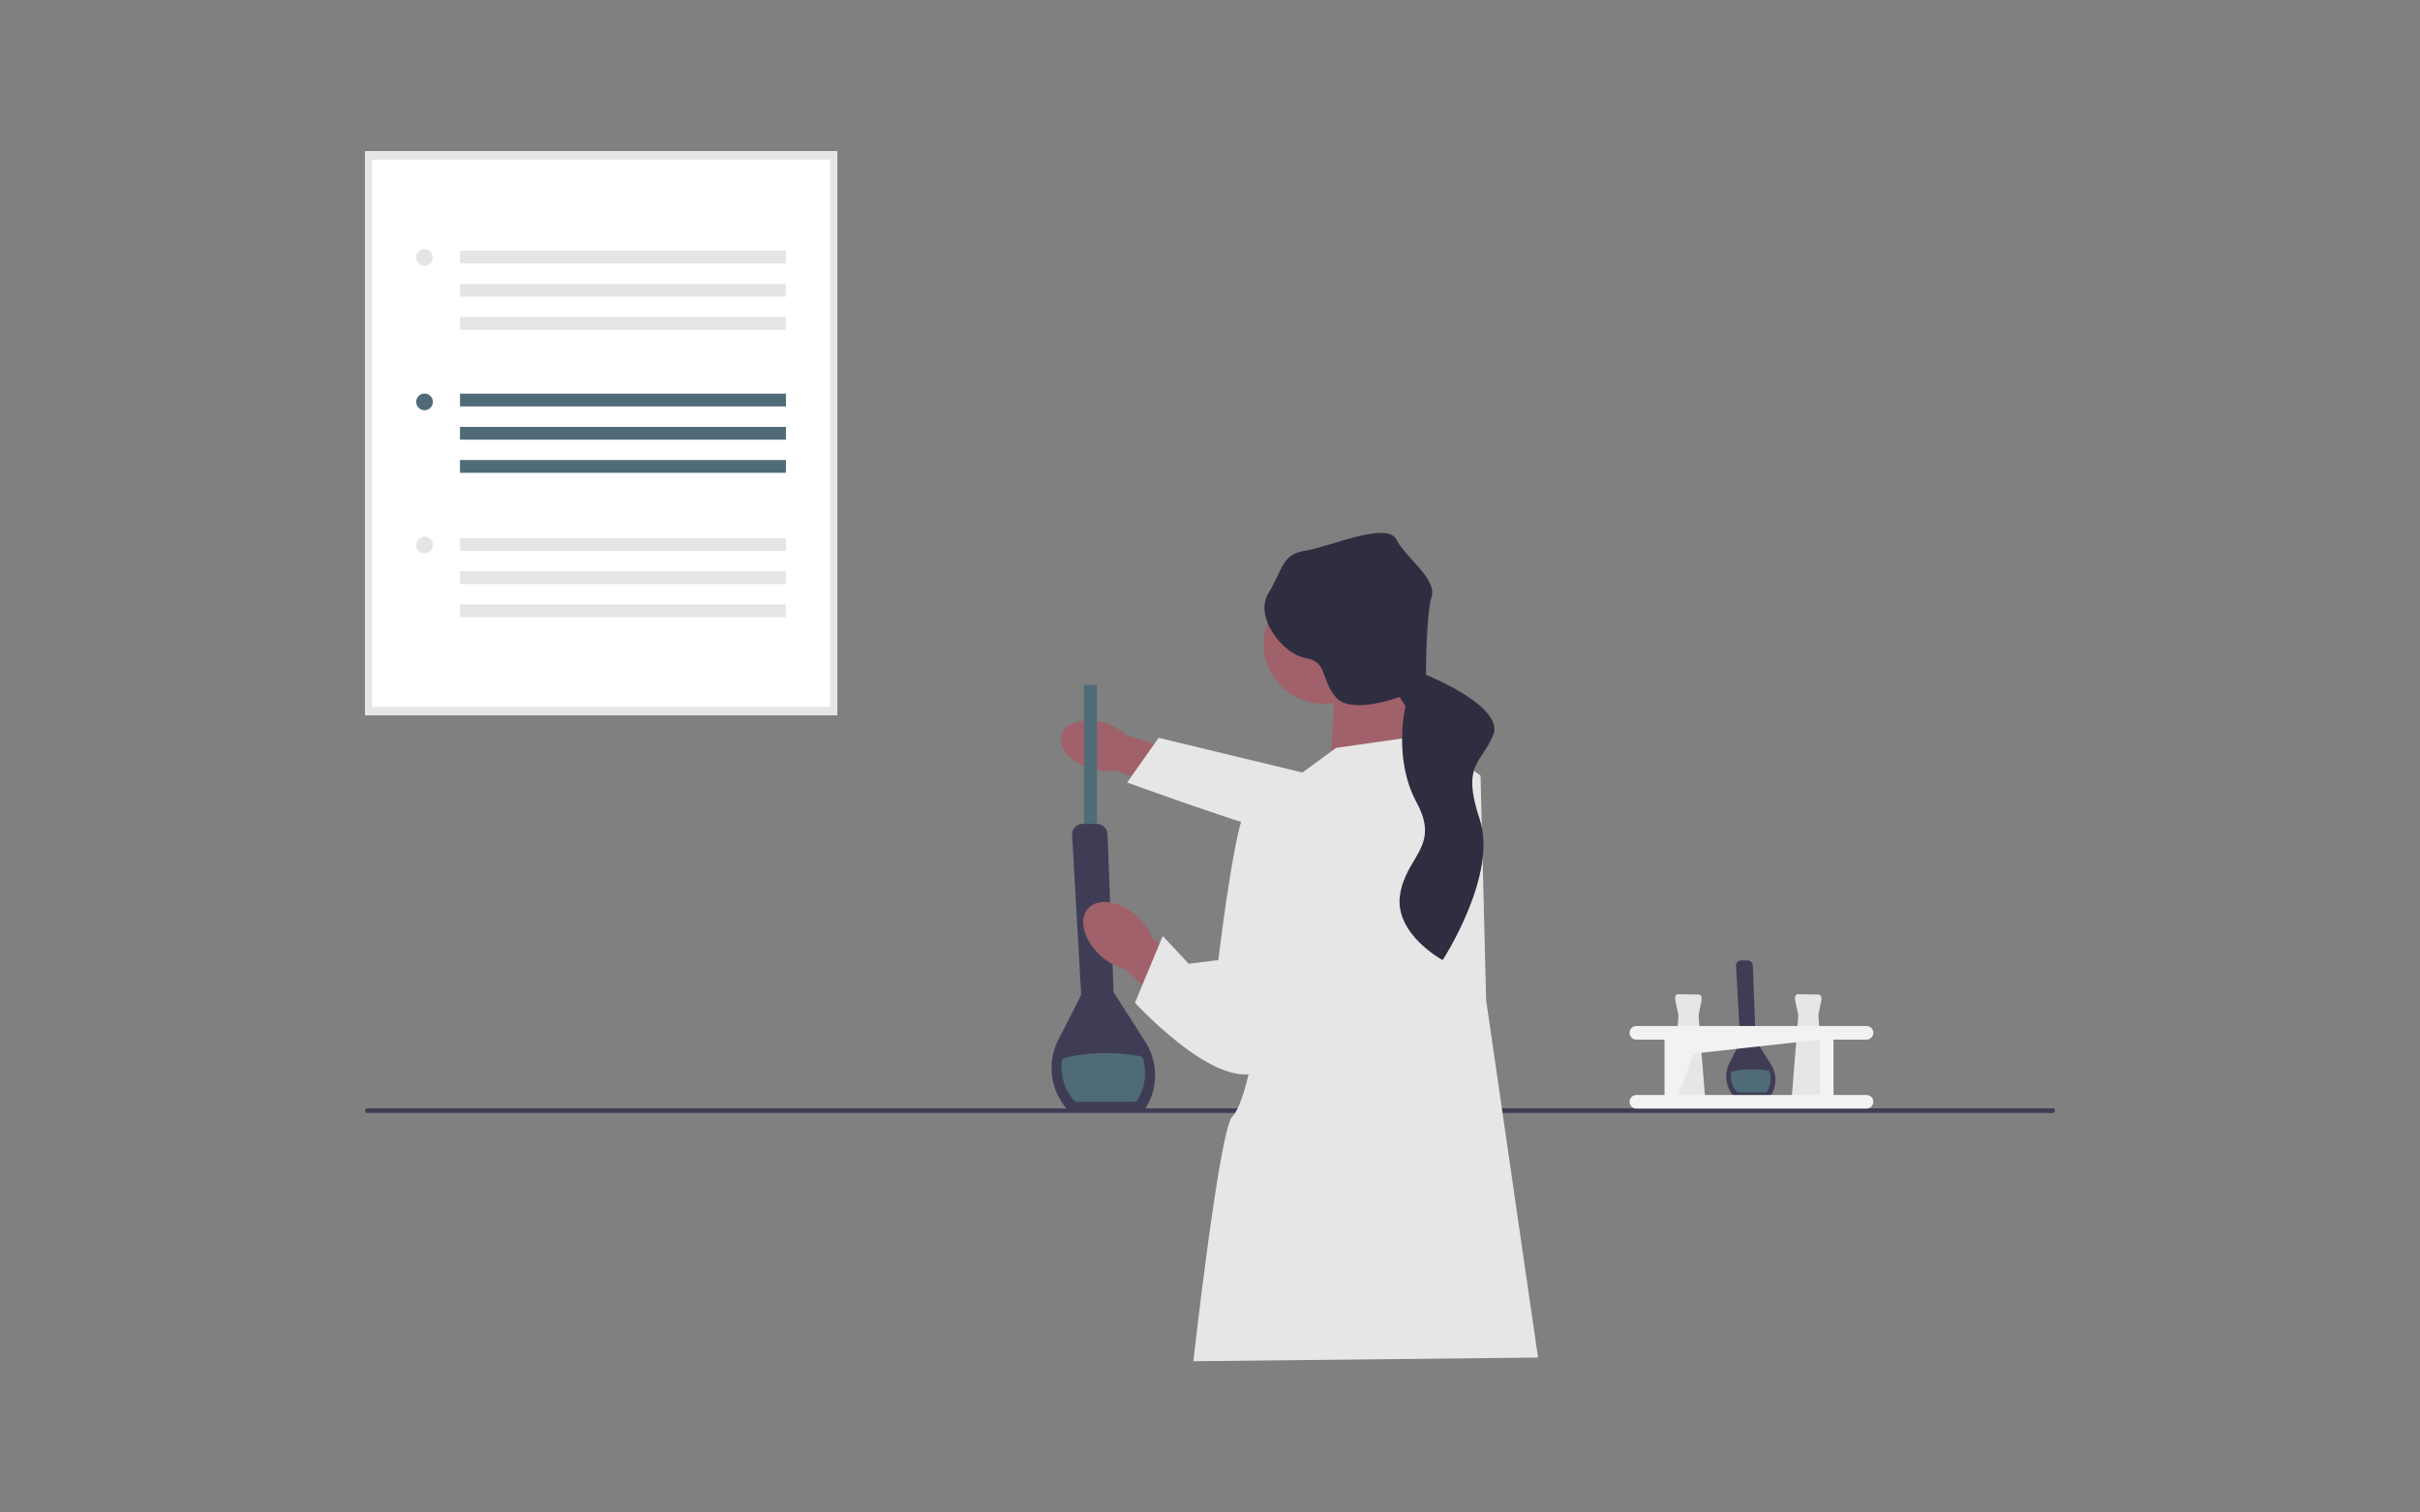 <?xml version="1.0" encoding="UTF-8"?> <svg xmlns="http://www.w3.org/2000/svg" id="Layer_2" data-name="Layer 2" viewBox="0 0 400 250"><rect x="0" y="0" width="400" height="250" fill="#808080" stroke="none"/><defs><style> .cls-1 { fill: #2f2e41; } .cls-2 { fill: #fff; } .cls-3 { fill: #3f3d56; } .cls-4 { opacity: 0; } .cls-5 { fill: #e6e6e6; } .cls-6 { fill: #e5e5e5; } .cls-7 { fill: #a0616a; } .cls-8 { fill: #f2f2f2; } .cls-9 { fill: #4f6b77; } </style></defs><g id="Layer_1-2" data-name="Layer 1"><g class="cls-4"><rect class="cls-2" width="400" height="250"></rect></g><g><g><path class="cls-3" d="M292.56,181.3h-5.89l-.02-.02c-1.05-1.11-1.52-2.68-1.26-4.18,.08-.49,.24-.96,.47-1.4l1.79-3.51-.71-12.56c-.01-.23,.07-.45,.23-.62,.16-.17,.38-.26,.61-.26h1.1c.45,0,.82,.35,.84,.81l.48,12.41,2.48,3.88c.21,.33,.38,.68,.51,1.05,.49,1.41,.31,2.95-.49,4.21h0s-.13,.21-.13,.21h0Z"></path><path class="cls-9" d="M292.06,180.43h0c-.06,.09-.15,.14-.26,.14h-4.49c-.09,0-.17-.04-.23-.1-.76-.86-1.09-1.99-.96-3.09,.01-.12,.1-.22,.22-.25,.94-.25,2.07-.39,3.28-.39,.95,0,1.85,.09,2.65,.24,.11,.02,.2,.1,.23,.21,.32,1.08,.17,2.26-.45,3.24h0Z"></path></g><path class="cls-3" d="M339.29,183.96H60.71c-.21,0-.38-.17-.38-.38s.17-.38,.38-.38H339.29c.21,0,.38,.17,.38,.38s-.17,.38-.38,.38Z"></path><g id="b-1849"><path class="cls-7" d="M180.29,127.07c-3.29-.99-5.45-3.48-4.83-5.58,.63-2.1,3.81-3,7.1-2.01,1.32,.38,2.53,1.06,3.54,2l13.9,4.35-2.18,6.48-13.47-4.98c-1.35,.24-2.74,.14-4.06-.27h0Z"></path></g><path class="cls-5" d="M241.96,128.77l.17,11.45s-14.39-.19-19.42,.21c-5.03,.4-36.41-11.09-36.41-11.09l5.21-7.39,34.62,8.36,15.84-1.53Z"></path><rect class="cls-9" x="179.17" y="113.21" width="2.14" height="29.1"></rect><path class="cls-3" d="M189.06,183.65h-12.4l-.05-.05c-2.21-2.34-3.2-5.63-2.65-8.8,.17-1.02,.5-2.02,.98-2.95l3.77-7.38-1.5-26.43c-.03-.49,.14-.96,.48-1.31,.34-.36,.79-.55,1.28-.55h2.32c.95,0,1.73,.75,1.77,1.7l1.01,26.13,5.22,8.16c.45,.7,.81,1.44,1.07,2.2,1.02,2.97,.65,6.2-1.03,8.85h0s-.27,.43-.27,.43Z"></path><path class="cls-9" d="M187.99,181.82h0c-.12,.19-.32,.3-.54,.3h-9.44c-.18,0-.36-.08-.48-.21-1.59-1.81-2.3-4.19-2.02-6.5,.03-.25,.22-.46,.46-.53,1.97-.52,4.35-.82,6.91-.82,2,0,3.89,.19,5.57,.51,.23,.04,.42,.21,.48,.44,.67,2.27,.35,4.76-.95,6.82h0Z"></path><polygon class="cls-7" points="232.77 112.59 234.61 125.15 219.91 126.68 220.83 110.45 232.77 112.59"></polygon><circle class="cls-7" cx="218.8" cy="106.42" r="9.92"></circle><g id="c-1850"><path class="cls-7" d="M187.91,151.41c-2.8-2.52-6.41-3.08-8.06-1.26-1.65,1.82-.71,5.33,2.1,7.85,1.11,1.02,2.45,1.76,3.91,2.15l12.02,10.51,4.96-5.85-12.38-9.74c-.54-1.41-1.41-2.66-2.55-3.65h0Z"></path></g><path class="cls-5" d="M220.83,123.62l15.01-2.14,8.88,6.74,.92,37.06,8.58,59.11-56.97,.61s4.29-38.29,6.43-40.43,3.68-11.95,3.68-11.95l4.29-42.27,9.19-6.74Z"></path><path class="cls-5" d="M215.16,130.21s-7.96-.61-9.8,4.9-3.98,23.58-3.98,23.58l-4.9,.61-4.29-4.59-4.59,11.03s16.23,17.76,22.36,9.8,5.21-45.33,5.21-45.33Z"></path><path class="cls-1" d="M238.44,158.69s-7.96-4.29-7.04-10.72c.92-6.43,6.74-7.96,2.76-15.31-3.98-7.35-1.84-15.93-1.84-15.93l-.99-1.53s-8.05,3.06-10.57,0c-2.52-3.06-1.3-5.82-4.97-6.43s-8.58-6.74-6.13-10.72c2.45-3.98,2.14-6.43,6.13-7.04s13.48-4.9,15.01-1.84c1.53,3.06,6.74,6.43,5.82,9.49s-.92,12.88-.92,12.88c0,0,13.03,5.19,11.11,9.94-1.92,4.75-5.29,4.75-2.23,13.94,3.06,9.19-6.13,23.28-6.13,23.28h0Z"></path><path class="cls-5" d="M298.89,182.15c-.62,.01-1.24-.06-1.86-.21-.57-.16-.86-.39-.86-.68h0s1.07-13.44,1.07-13.44l-.54-2.55c-.08-.37,.04-.77,.26-.9,.05-.03,.1-.04,.15-.04l3.54,.06c.24,0,.43,.32,.42,.71,0,.07,0,.15-.02,.22l-.5,2.5,1.07,13.44c0,.71-1.71,.89-2.72,.89Z"></path><path class="cls-5" d="M279.09,182.15c-.62,.01-1.24-.06-1.86-.21-.57-.16-.86-.39-.86-.68h0s1.07-13.44,1.07-13.44l-.54-2.55c-.08-.37,.04-.77,.26-.9,.05-.03,.1-.04,.15-.04l3.54,.06c.24,0,.43,.32,.42,.71,0,.07,0,.15-.02,.22l-.5,2.5,1.07,13.44c0,.71-1.71,.89-2.72,.89Z"></path><path class="cls-8" d="M308.52,180.99h-5.46v-9.15h5.46c.62,0,1.12-.51,1.12-1.13,0-.62-.5-1.12-1.12-1.12h-38.05c-.62,0-1.12,.51-1.12,1.13,0,.62,.5,1.12,1.12,1.12h4.66v9.15h-4.66c-.62,0-1.12,.51-1.12,1.13,0,.62,.5,1.12,1.12,1.12h38.05c.62,0,1.12-.51,1.12-1.13,0-.62-.5-1.12-1.12-1.12h0Zm-31.15,0l2.57-6.84,20.87-2.31v9.15h-23.44Z"></path><path class="cls-2" d="M138.37,118.21H60.33V25h78.04V118.21Z"></path><path class="cls-6" d="M138.37,118.21H60.33V25h78.04V118.21Zm-76.89-1.38h75.73V26.38H61.49V116.83Z"></path><g><rect class="cls-9" x="76.03" y="65.07" width="53.88" height="2.11"></rect><rect class="cls-9" x="76.03" y="70.56" width="53.88" height="2.11"></rect><rect class="cls-9" x="76.03" y="76.04" width="53.88" height="2.11"></rect><circle class="cls-9" cx="70.17" cy="66.43" r="1.38"></circle><rect class="cls-6" x="76.03" y="41.43" width="53.88" height="2.11"></rect><rect class="cls-6" x="76.03" y="46.92" width="53.88" height="2.11"></rect><rect class="cls-6" x="76.03" y="52.4" width="53.88" height="2.11"></rect><circle class="cls-6" cx="70.17" cy="42.56" r="1.38"></circle><rect class="cls-6" x="76.03" y="88.94" width="53.88" height="2.11"></rect><rect class="cls-6" x="76.03" y="94.43" width="53.88" height="2.11"></rect><rect class="cls-6" x="76.03" y="99.91" width="53.88" height="2.11"></rect><circle class="cls-6" cx="70.17" cy="90.08" r="1.38"></circle></g></g></g></svg> 